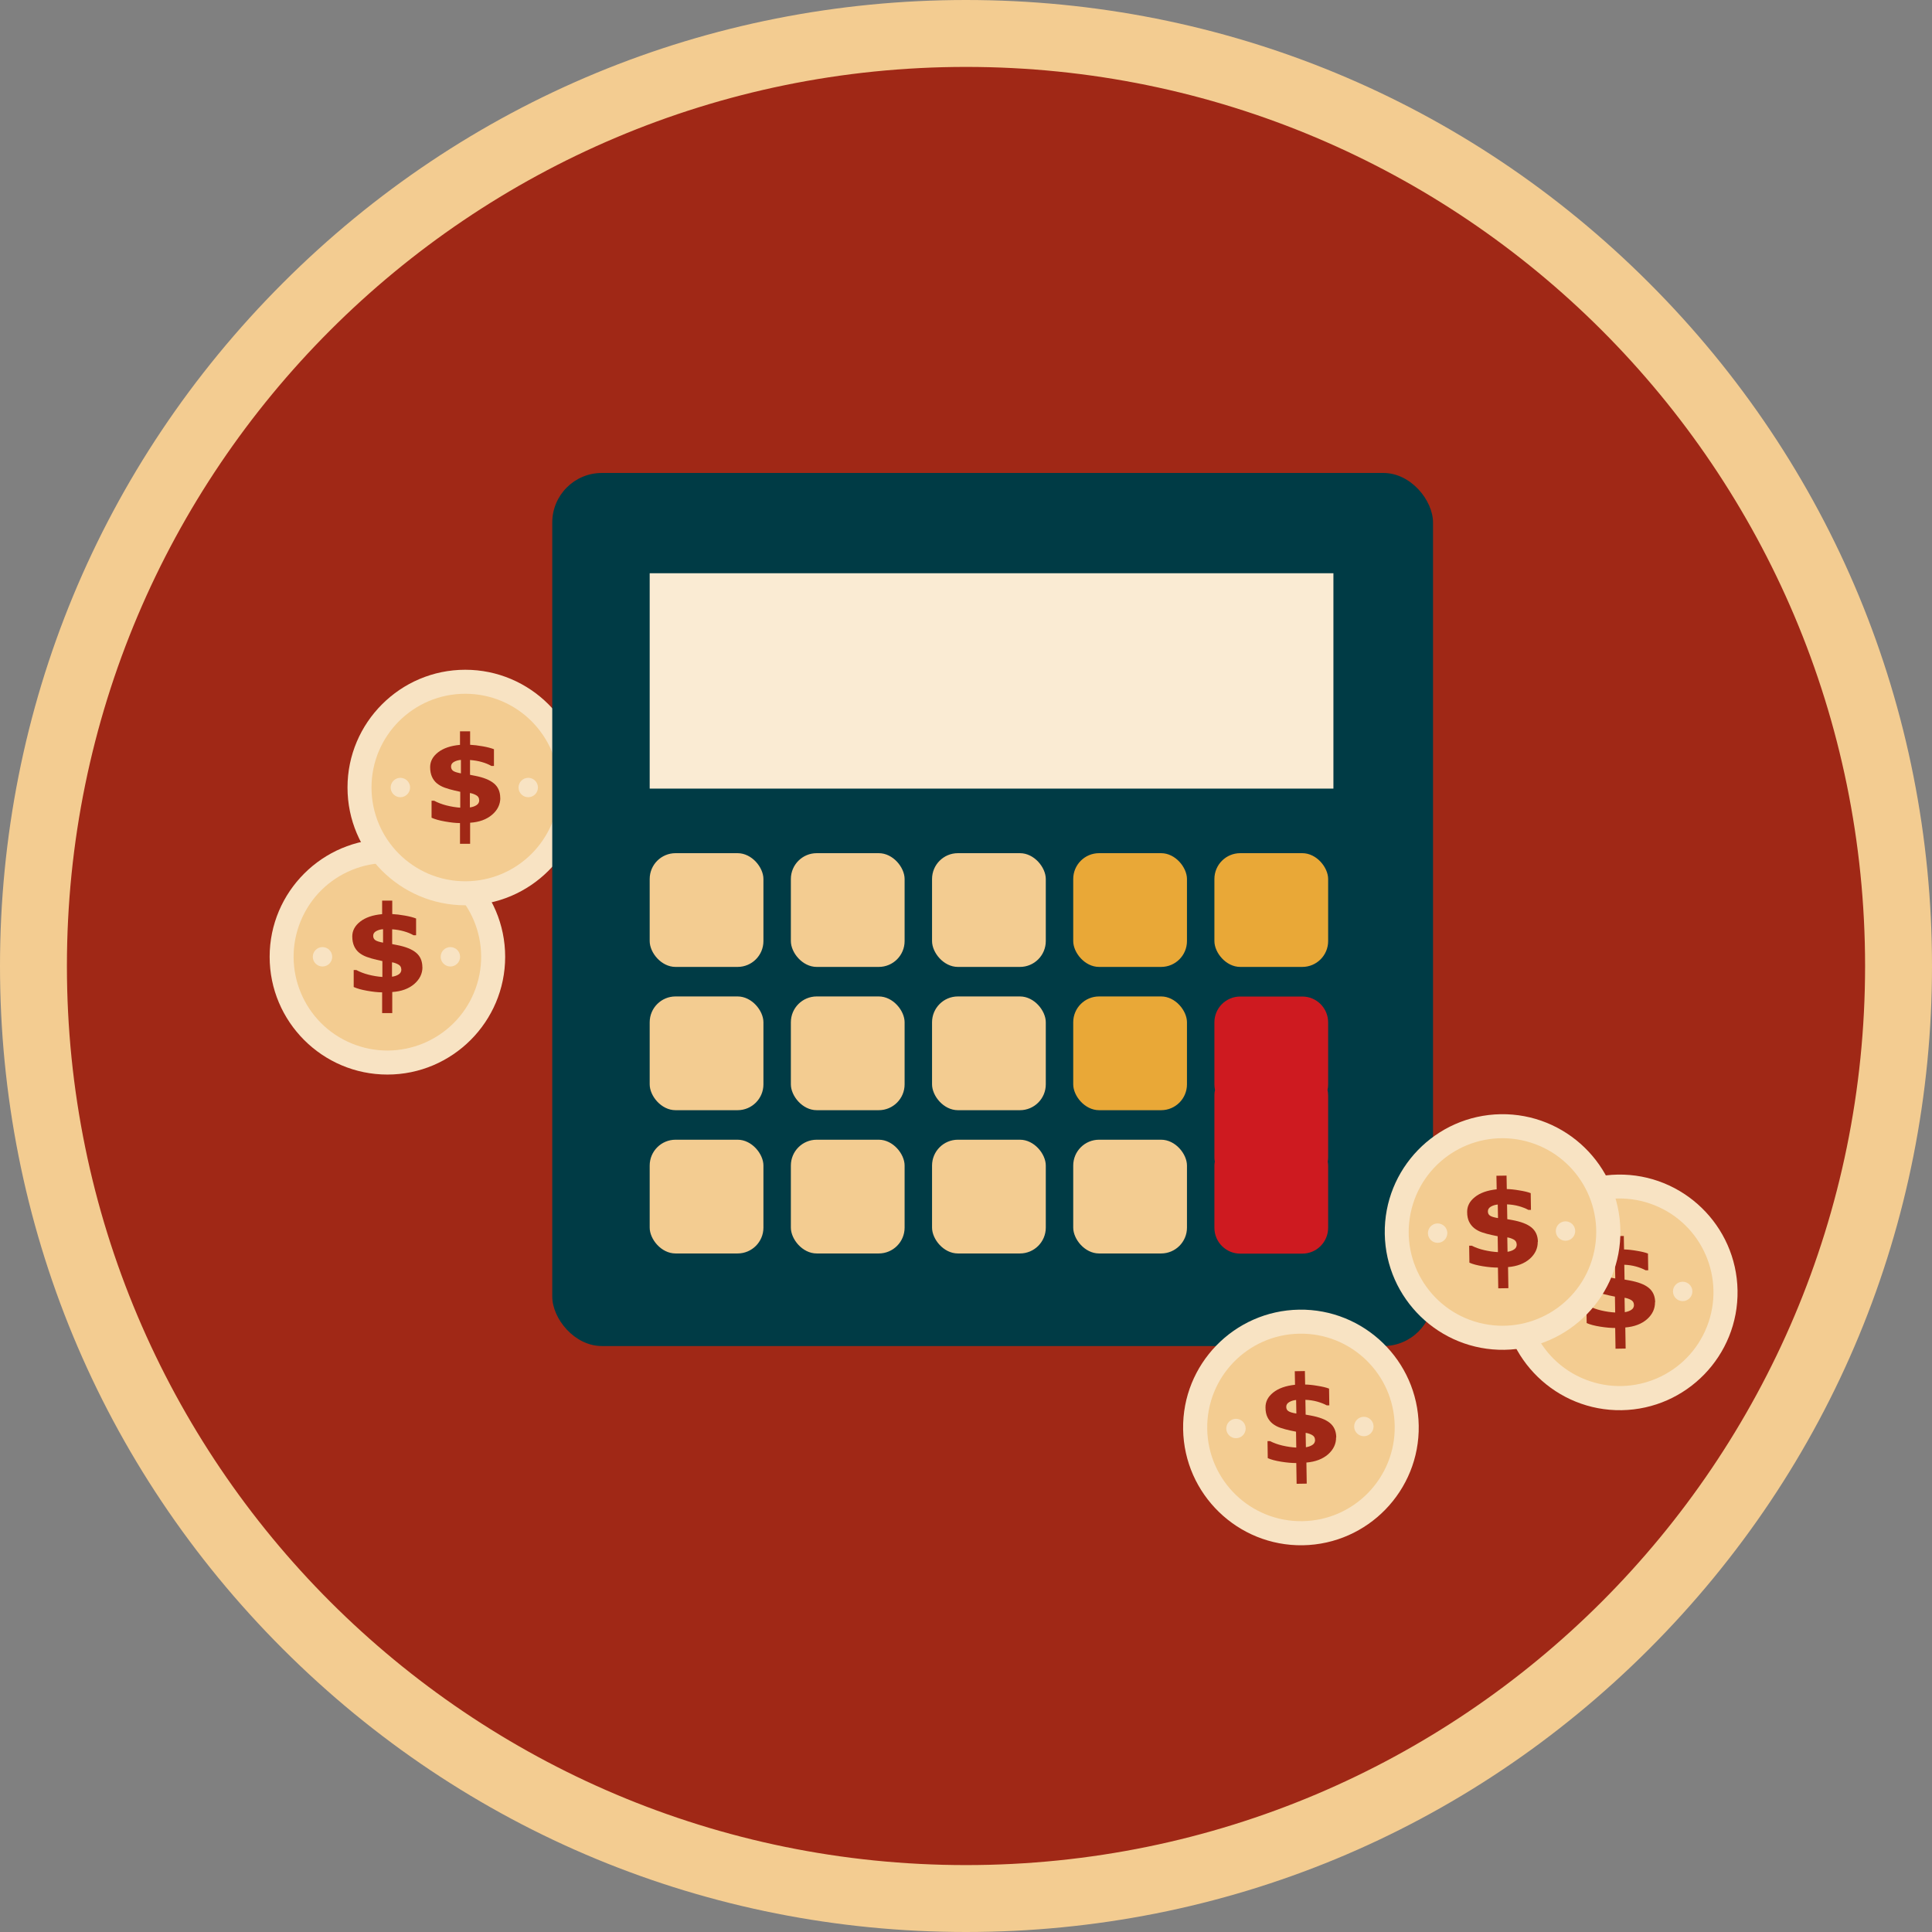 <svg xmlns="http://www.w3.org/2000/svg" viewBox="0 0 231 231"><rect x="0" y="0" width="231" height="231" fill="#808080" stroke="none"/><g id="a"></g><g id="b"><g id="c"><g><circle cx="115.5" cy="115.5" r="111.5" style="fill:#a02816;"></circle><path d="M115.5,8c59.37,0,107.5,48.13,107.5,107.5s-48.13,107.5-107.5,107.5S8,174.87,8,115.5,56.13,8,115.5,8m0-8c-30.85,0-59.86,12.01-81.67,33.83C12.01,55.64,0,84.65,0,115.5s12.01,59.86,33.83,81.67,50.82,33.83,81.67,33.83,59.86-12.01,81.67-33.83,33.83-50.82,33.83-81.67-12.01-59.86-33.83-81.67C175.36,12.01,146.35,0,115.5,0h0Z" style="fill:#f3cc91;"></path></g><g><g><path d="M46.32,128.48c-7.77,0-14.08-6.32-14.08-14.08s6.32-14.08,14.08-14.08,14.08,6.32,14.08,14.08-6.32,14.08-14.08,14.08Z" style="fill:#f8e3c3;"></path><circle cx="46.32" cy="114.4" r="11.21" transform="translate(-77.1 113.41) rotate(-67.5)" style="fill:#f3cc91;"></circle><path d="M39.72,114.4c0,.64-.52,1.16-1.16,1.16s-1.16-.52-1.16-1.16,.52-1.16,1.16-1.16,1.16,.52,1.16,1.16Z" style="fill:#f8e3c3;"></path><path d="M55.01,114.4c0,.64-.52,1.16-1.16,1.16s-1.16-.52-1.16-1.16,.52-1.16,1.16-1.16,1.16,.52,1.16,1.16Z" style="fill:#f8e3c3;"></path><path d="M50.51,115.64c0,.78-.33,1.45-.99,2.02-.66,.56-1.53,.88-2.62,.95v2.52h-1.21v-2.48c-.52,0-1.12-.07-1.8-.19-.68-.12-1.21-.27-1.6-.45v-2.03h.31c.43,.23,.92,.42,1.47,.56,.55,.14,1.1,.23,1.65,.27v-1.9l-.67-.15c-.43-.1-.82-.21-1.18-.34-.36-.13-.67-.3-.93-.51-.26-.21-.46-.48-.6-.79-.14-.31-.22-.7-.22-1.16,0-.69,.32-1.28,.95-1.77,.63-.49,1.5-.79,2.62-.89v-1.62h1.21v1.61c.43,.02,.93,.08,1.5,.18,.57,.1,1.02,.22,1.35,.35v2h-.31c-.33-.19-.71-.35-1.15-.47-.44-.13-.9-.2-1.4-.24v1.77l.56,.11c1.05,.2,1.82,.51,2.31,.93,.49,.41,.74,.99,.74,1.73Zm-4.71-2.93v-1.61c-.31,.02-.58,.1-.82,.23s-.36,.32-.36,.56c0,.22,.08,.39,.24,.51,.16,.12,.47,.22,.95,.31Zm2.18,3.2c0-.27-.12-.47-.37-.6-.25-.13-.49-.22-.74-.25v1.72c.31-.04,.57-.13,.79-.27,.22-.14,.33-.34,.33-.6Z" style="fill:#a02816;"></path></g><g><path d="M55.63,108.24c-7.77,0-14.08-6.32-14.08-14.08s6.32-14.08,14.08-14.08,14.08,6.32,14.08,14.08-6.32,14.08-14.08,14.08Z" style="fill:#f8e3c3;"></path><circle cx="55.63" cy="94.16" r="11.21" style="fill:#f3cc91;"></circle><path d="M49.03,94.16c0,.64-.52,1.16-1.16,1.16s-1.16-.52-1.16-1.16,.52-1.16,1.16-1.16,1.16,.52,1.16,1.16Z" style="fill:#f8e3c3;"></path><path d="M64.32,94.16c0,.64-.52,1.16-1.16,1.16s-1.16-.52-1.16-1.16,.52-1.16,1.16-1.16,1.16,.52,1.16,1.16Z" style="fill:#f8e3c3;"></path><path d="M59.82,95.4c0,.78-.33,1.46-.99,2.02-.66,.56-1.53,.88-2.62,.95v2.52h-1.21v-2.48c-.52,0-1.12-.07-1.8-.19-.68-.12-1.21-.27-1.6-.45v-2.03h.31c.43,.23,.92,.42,1.47,.56,.55,.14,1.1,.23,1.65,.27v-1.9l-.67-.15c-.43-.1-.82-.21-1.18-.34-.36-.13-.67-.3-.93-.51-.26-.21-.46-.48-.6-.79-.14-.31-.22-.7-.22-1.16,0-.69,.32-1.28,.95-1.77,.63-.49,1.5-.79,2.62-.89v-1.62h1.21v1.61c.43,.02,.93,.08,1.5,.18,.57,.1,1.02,.22,1.35,.35v2h-.31c-.33-.19-.71-.35-1.15-.47-.44-.13-.9-.2-1.4-.24v1.77l.56,.11c1.05,.2,1.82,.51,2.31,.93,.49,.41,.74,.99,.74,1.73Zm-4.71-2.93v-1.61c-.31,.02-.58,.1-.82,.23-.24,.13-.36,.32-.36,.56,0,.22,.08,.39,.24,.51,.16,.12,.47,.22,.95,.31Zm2.18,3.2c0-.27-.12-.47-.37-.6-.25-.13-.49-.22-.74-.25v1.72c.31-.04,.57-.13,.79-.27,.22-.14,.33-.34,.33-.6Z" style="fill:#a02816;"></path></g><g><rect x="66.03" y="56.55" width="105.31" height="104.39" rx="5.93" ry="5.93" style="fill:#003b45;"></rect><rect x="77.68" y="102.01" width="13.6" height="13.6" rx="3.09" ry="3.09" style="fill:#f3cc91;"></rect><rect x="94.56" y="102.01" width="13.6" height="13.6" rx="3.09" ry="3.09" style="fill:#f3cc91;"></rect><rect x="111.44" y="102.01" width="13.6" height="13.6" rx="3.09" ry="3.09" style="fill:#f3cc91;"></rect><rect x="128.32" y="102.01" width="13.6" height="13.6" rx="3.09" ry="3.09" style="fill:#e9a837;"></rect><rect x="145.2" y="102.01" width="13.6" height="13.6" rx="3.09" ry="3.09" style="fill:#e9a837;"></rect><rect x="77.68" y="119.14" width="13.6" height="13.6" rx="3.09" ry="3.09" style="fill:#f3cc91;"></rect><rect x="94.56" y="119.14" width="13.6" height="13.6" rx="3.09" ry="3.09" style="fill:#f3cc91;"></rect><rect x="111.44" y="119.14" width="13.6" height="13.6" rx="3.09" ry="3.09" style="fill:#f3cc91;"></rect><rect x="128.32" y="119.14" width="13.6" height="13.6" rx="3.09" ry="3.09" style="fill:#e9a837;"></rect><rect x="77.68" y="136.27" width="13.6" height="13.6" rx="3.09" ry="3.09" style="fill:#f3cc91;"></rect><rect x="94.56" y="136.27" width="13.6" height="13.6" rx="3.09" ry="3.09" style="fill:#f3cc91;"></rect><rect x="111.44" y="136.27" width="13.6" height="13.6" rx="3.09" ry="3.09" style="fill:#f3cc91;"></rect><rect x="128.32" y="136.27" width="13.6" height="13.6" rx="3.09" ry="3.09" style="fill:#f3cc91;"></rect><path d="M158.8,122.24c0-1.71-1.39-3.09-3.09-3.09h-7.42c-1.71,0-3.09,1.38-3.09,3.09v7.42c0,.23,.03,.45,.07,.66-.05,.21-.07,.43-.07,.66v7.42c0,.17,.02,.33,.05,.49-.03,.16-.05,.32-.05,.49v7.42c0,1.71,1.39,3.09,3.09,3.09h7.42c1.71,0,3.09-1.39,3.09-3.09v-7.42c0-.17-.02-.33-.05-.49,.03-.16,.05-.32,.05-.49v-7.42c0-.23-.03-.45-.07-.66,.05-.21,.07-.43,.07-.66v-7.42Z" style="fill:#ce1a20;"></path><rect x="77.68" y="68.54" width="81.75" height="25.75" style="fill:#faebd3;"></rect></g><g><path d="M193.89,168.61c-7.76,.12-14.18-6.09-14.31-13.86-.12-7.76,6.09-14.18,13.86-14.31,7.76-.12,14.18,6.09,14.31,13.86s-6.09,14.18-13.86,14.31Z" style="fill:#f8e3c3;"></path><circle cx="193.67" cy="154.53" r="11.21" transform="translate(-21.27 277.77) rotate(-68.42)" style="fill:#f3cc91;"></circle><path d="M187.06,154.63c.01,.64-.5,1.17-1.14,1.18s-1.17-.5-1.18-1.14,.5-1.17,1.14-1.18,1.17,.5,1.18,1.14Z" style="fill:#f8e3c3;"></path><path d="M202.35,154.39c.01,.64-.5,1.17-1.14,1.18s-1.17-.5-1.18-1.14,.5-1.17,1.14-1.18,1.17,.5,1.18,1.14Z" style="fill:#f8e3c3;"></path><path d="M197.88,155.7c.01,.78-.31,1.46-.95,2.03-.65,.57-1.52,.9-2.6,.99l.04,2.52-1.21,.02-.04-2.48c-.52,0-1.12-.05-1.8-.16-.68-.11-1.22-.25-1.61-.43l-.03-2.03h.31c.43,.22,.92,.4,1.48,.53,.56,.13,1.11,.21,1.65,.24l-.03-1.9-.68-.14c-.43-.09-.82-.2-1.18-.32-.36-.12-.67-.29-.94-.5-.26-.21-.47-.47-.62-.78-.15-.31-.23-.69-.23-1.15-.01-.69,.29-1.29,.92-1.79,.62-.5,1.49-.81,2.61-.93l-.03-1.62,1.21-.02,.03,1.61c.43,.01,.93,.06,1.5,.16,.57,.09,1.03,.2,1.36,.33l.03,2h-.31c-.33-.18-.72-.33-1.15-.45-.44-.12-.9-.19-1.4-.21l.03,1.77,.56,.1c1.05,.19,1.83,.48,2.33,.89s.76,.98,.77,1.72Zm-4.75-2.85l-.03-1.61c-.31,.03-.58,.11-.82,.25s-.36,.32-.36,.57c0,.22,.08,.39,.24,.5,.16,.12,.48,.22,.96,.3Zm2.23,3.16c0-.27-.13-.47-.38-.6-.25-.13-.5-.21-.74-.24l.03,1.72c.31-.05,.57-.14,.78-.28,.22-.14,.32-.34,.32-.61Z" style="fill:#a02816;"></path></g><g><path d="M179.88,161.39c-7.76,.12-14.18-6.09-14.31-13.86s6.09-14.18,13.86-14.31c7.76-.12,14.18,6.09,14.31,13.86s-6.09,14.18-13.86,14.31Z" style="fill:#f8e3c3;"></path><circle cx="179.65" cy="147.31" r="11.21" transform="translate(-8.1 284.15) rotate(-75.44)" style="fill:#f3cc91;"></circle><path d="M173.05,147.42c.01,.64-.5,1.17-1.14,1.18s-1.17-.5-1.18-1.14,.5-1.17,1.14-1.18,1.17,.5,1.18,1.14Z" style="fill:#f8e3c3;"></path><path d="M188.34,147.17c.01,.64-.5,1.17-1.14,1.18s-1.17-.5-1.18-1.14,.5-1.17,1.14-1.18,1.17,.5,1.18,1.14Z" style="fill:#f8e3c3;"></path><path d="M183.86,148.48c.01,.78-.31,1.46-.95,2.03-.65,.57-1.52,.9-2.6,.99l.04,2.52-1.21,.02-.04-2.48c-.52,0-1.12-.05-1.8-.16-.68-.11-1.22-.25-1.61-.43l-.03-2.03h.31c.43,.22,.92,.4,1.48,.53,.56,.13,1.11,.21,1.65,.24l-.03-1.9-.68-.14c-.43-.09-.82-.2-1.18-.32-.36-.12-.67-.29-.94-.5-.26-.21-.47-.47-.62-.78-.15-.31-.23-.69-.23-1.15-.01-.69,.29-1.29,.92-1.79,.62-.5,1.49-.81,2.61-.93l-.03-1.62,1.21-.02,.03,1.61c.43,.01,.93,.06,1.5,.16,.57,.09,1.03,.2,1.36,.33l.03,2h-.31c-.33-.18-.72-.33-1.15-.45-.44-.12-.9-.19-1.4-.21l.03,1.77,.56,.1c1.05,.19,1.83,.48,2.33,.89s.76,.98,.77,1.72Zm-4.75-2.85l-.03-1.61c-.31,.03-.58,.11-.82,.25s-.36,.32-.36,.57c0,.22,.08,.39,.24,.5,.16,.12,.48,.22,.96,.3Zm2.23,3.16c0-.27-.13-.47-.38-.6-.25-.13-.5-.21-.74-.24l.03,1.72c.31-.05,.57-.14,.78-.28,.22-.14,.32-.34,.32-.61Z" style="fill:#a02816;"></path></g><g><path d="M155.77,184.76c-7.76,.12-14.18-6.09-14.31-13.86s6.09-14.18,13.86-14.31c7.76-.12,14.18,6.09,14.31,13.86s-6.09,14.18-13.86,14.31Z" style="fill:#f8e3c3;"></path><circle cx="155.54" cy="170.68" r="11.21" transform="translate(-2.71 2.51) rotate(-.92)" style="fill:#f3cc91;"></circle><path d="M148.94,170.78c.01,.64-.5,1.17-1.14,1.18s-1.17-.5-1.18-1.14,.5-1.17,1.14-1.18,1.17,.5,1.18,1.14Z" style="fill:#f8e3c3;"></path><path d="M164.23,170.54c.01,.64-.5,1.17-1.14,1.18s-1.17-.5-1.18-1.14,.5-1.17,1.14-1.18,1.17,.5,1.18,1.14Z" style="fill:#f8e3c3;"></path><path d="M159.75,171.85c.01,.78-.31,1.46-.95,2.03-.65,.57-1.52,.9-2.6,.99l.04,2.52-1.21,.02-.04-2.48c-.52,0-1.12-.05-1.8-.16-.68-.11-1.22-.25-1.61-.43l-.03-2.03h.31c.43,.22,.92,.4,1.48,.53,.56,.13,1.11,.21,1.65,.24l-.03-1.9-.68-.14c-.43-.09-.82-.2-1.18-.32-.36-.12-.67-.29-.94-.5-.26-.21-.47-.47-.62-.78s-.23-.69-.23-1.15c-.01-.69,.29-1.29,.92-1.79,.62-.5,1.49-.81,2.61-.93l-.03-1.62,1.21-.02,.03,1.61c.43,.01,.93,.06,1.5,.16,.57,.09,1.03,.2,1.36,.33l.03,2h-.31c-.33-.18-.72-.33-1.15-.45s-.9-.19-1.4-.21l.03,1.77,.56,.1c1.05,.19,1.83,.48,2.33,.89,.5,.41,.76,.98,.77,1.72Zm-4.75-2.85l-.03-1.61c-.31,.03-.58,.11-.82,.25-.24,.14-.36,.32-.36,.57,0,.22,.08,.39,.24,.5,.16,.12,.48,.22,.96,.3Zm2.23,3.16c0-.27-.13-.47-.38-.6-.25-.13-.5-.21-.74-.24l.03,1.72c.31-.05,.57-.14,.78-.28,.22-.14,.32-.34,.32-.61Z" style="fill:#a02816;"></path></g></g></g></g></svg>